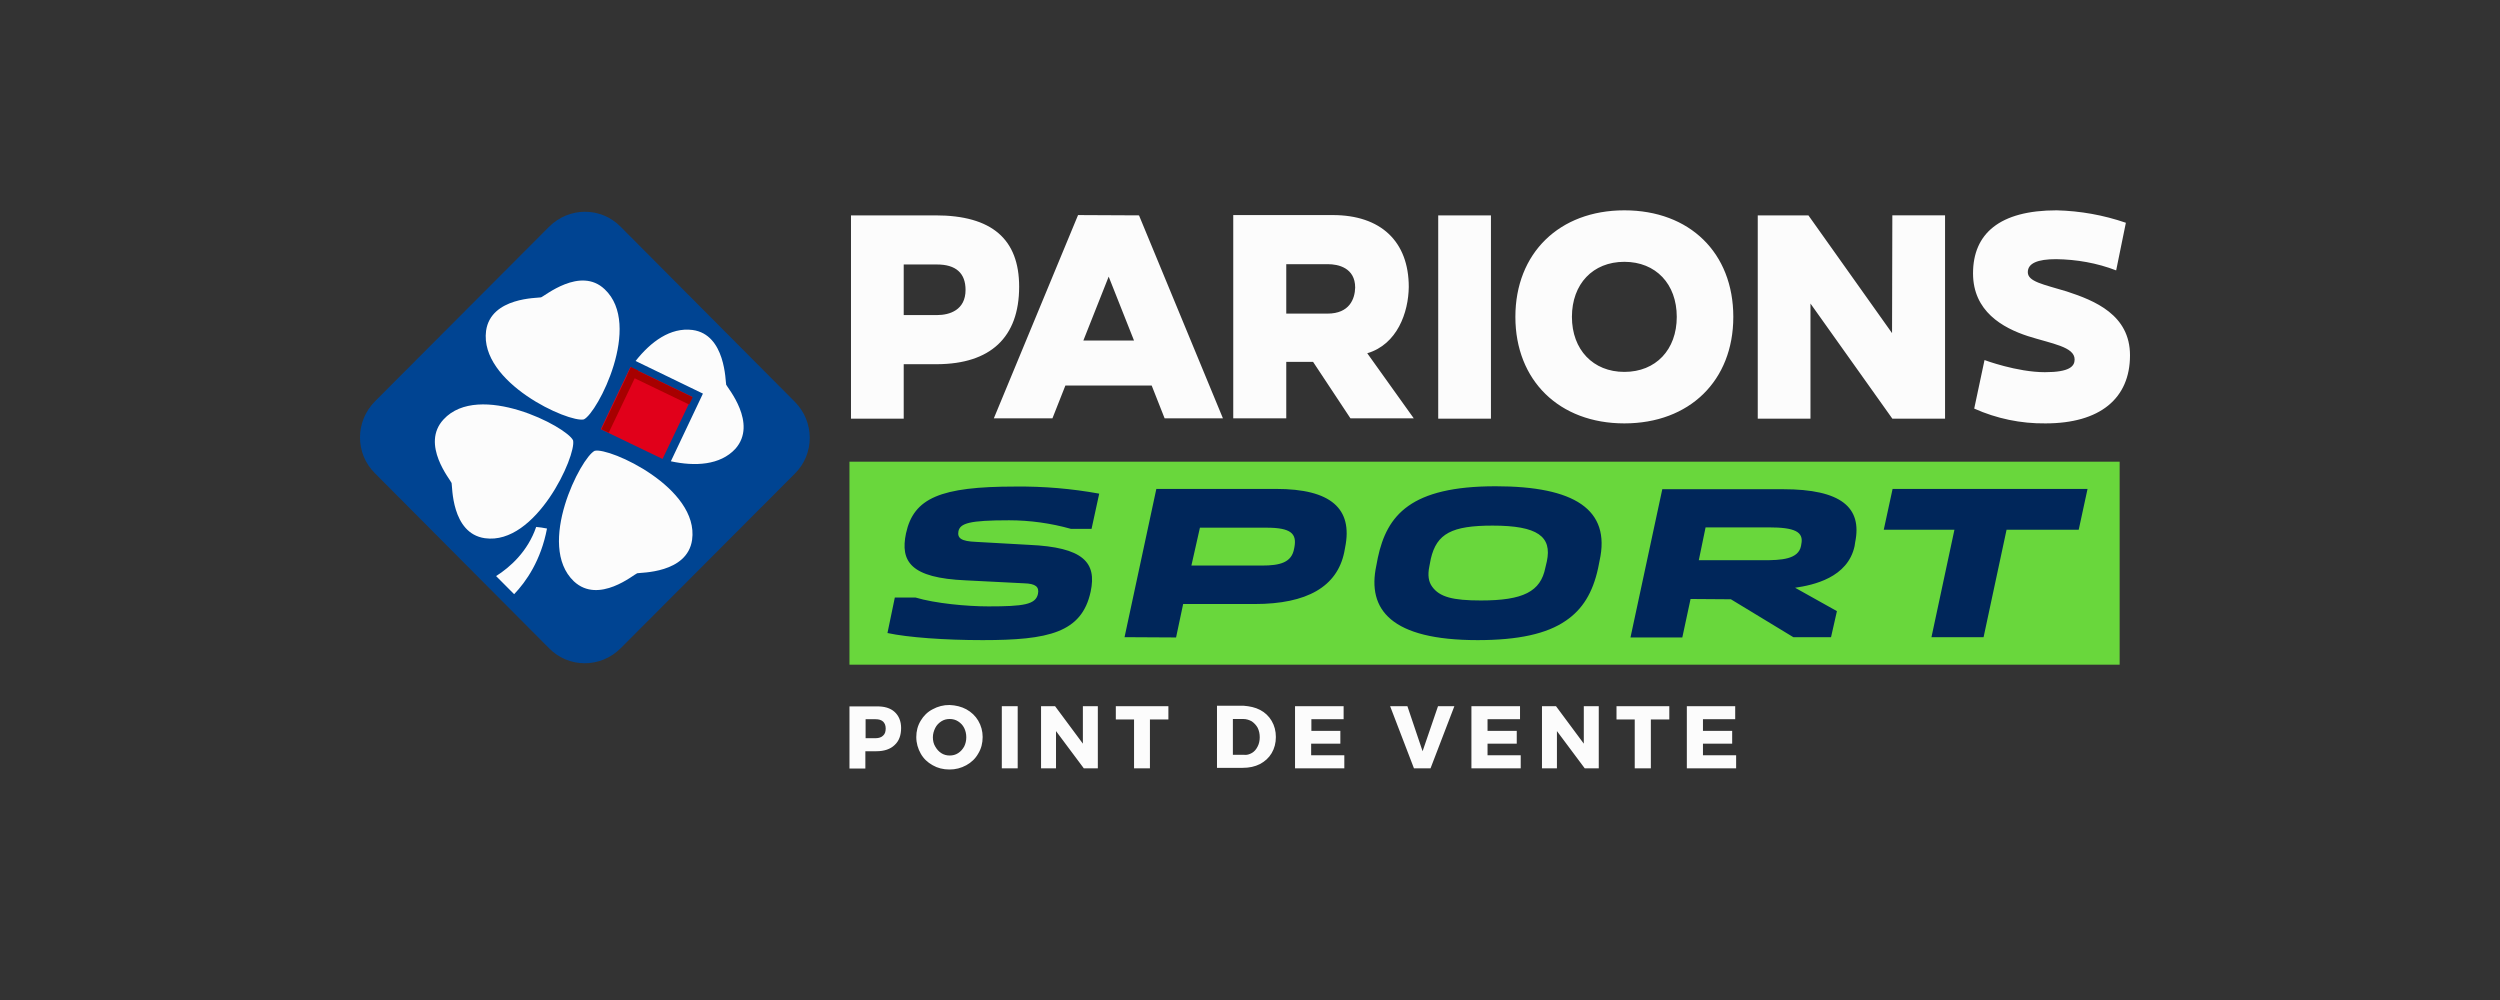 <svg width="250" height="100" viewBox="0 0 250 100" fill="none" xmlns="http://www.w3.org/2000/svg">
<rect x="0" y="0" width="250" height="100" fill="#333333" stroke="none"/>
<path d="M89.457 71.188C89.877 71.567 90.111 72.113 90.111 72.8C90.111 73.535 89.901 74.105 89.457 74.508C89.036 74.911 88.428 75.124 87.634 75.124H86.536V76.855H84.947V70.643H87.634C88.428 70.619 89.037 70.808 89.457 71.188ZM88.312 73.559C88.498 73.394 88.569 73.156 88.569 72.848C88.569 72.54 88.476 72.326 88.312 72.16C88.125 71.994 87.891 71.923 87.564 71.923H86.56V73.82H87.564C87.891 73.82 88.148 73.725 88.312 73.559ZM96.629 70.927C97.143 71.212 97.541 71.591 97.821 72.065C98.114 72.559 98.268 73.125 98.265 73.701C98.265 74.318 98.125 74.863 97.821 75.361C97.541 75.859 97.143 76.239 96.629 76.523C96.114 76.808 95.535 76.955 94.948 76.95C94.316 76.95 93.756 76.808 93.265 76.523C92.751 76.239 92.354 75.859 92.073 75.361C91.793 74.863 91.629 74.318 91.629 73.701C91.629 73.108 91.77 72.563 92.073 72.065C92.354 71.591 92.751 71.188 93.265 70.927C93.781 70.642 94.36 70.495 94.947 70.5C95.578 70.524 96.139 70.666 96.629 70.927ZM94.129 72.136C93.873 72.302 93.662 72.516 93.522 72.8C93.382 73.085 93.288 73.393 93.288 73.725C93.288 74.057 93.358 74.389 93.522 74.65C93.685 74.934 93.873 75.148 94.129 75.314C94.387 75.48 94.667 75.551 94.97 75.551C95.274 75.551 95.555 75.48 95.812 75.314C96.069 75.148 96.256 74.934 96.419 74.65C96.559 74.365 96.629 74.057 96.629 73.725C96.629 73.393 96.559 73.085 96.419 72.8C96.279 72.516 96.069 72.302 95.812 72.136C95.555 71.971 95.274 71.899 94.97 71.899C94.667 71.899 94.387 71.97 94.129 72.136ZM100.181 70.618H101.769V76.832H100.181V70.618ZM108.288 70.618H109.783V76.832H108.381L105.601 73.108V76.831H104.105V70.619H105.508L108.288 74.365V70.618ZM111.582 70.618H116.839V71.947H114.993V76.832H113.405V71.947H111.582V70.618ZM126.021 70.998C126.497 71.244 126.894 71.623 127.166 72.089C127.447 72.563 127.587 73.108 127.587 73.701C127.587 74.294 127.447 74.84 127.166 75.314C126.886 75.788 126.489 76.144 125.998 76.405C125.484 76.665 124.923 76.784 124.269 76.784H121.699V70.572H124.339C124.97 70.619 125.531 70.737 126.021 70.998ZM125.204 75.29C125.437 75.148 125.624 74.934 125.764 74.65C125.904 74.389 125.974 74.057 125.974 73.725C125.974 73.369 125.904 73.061 125.765 72.776C125.624 72.516 125.414 72.302 125.18 72.136C124.923 71.994 124.643 71.899 124.316 71.899H123.288V75.48H124.362C124.689 75.527 124.946 75.433 125.204 75.29ZM129.526 70.618H134.362V71.923H131.138V73.085H134.035V74.365H131.115V75.527H134.432V76.831H129.503V70.619L129.526 70.618ZM139.012 70.618H140.74L142.259 75.124L143.801 70.619H145.437L143.054 76.831H141.395L139.012 70.618ZM147.165 70.618H152.002V71.923H148.754V73.085H151.675V74.365H148.754V75.527H152.072V76.831H147.142V70.619L147.165 70.618ZM158.38 70.618H159.876V76.832H158.473L155.693 73.108V76.831H154.198V70.619H155.6L158.38 74.365V70.618ZM161.674 70.618H166.931V71.947H165.085V76.832H163.473V71.947H161.651V70.618H161.674ZM168.707 70.618H173.52V71.923H170.296V73.085H173.217V74.365H170.296V75.527H173.613V76.831H168.684V70.619L168.707 70.618Z" fill="#FCFCFC"/>
<path d="M211.964 66.468H84.947V46.169H211.964V66.468Z" fill="#69D73C"/>
<path d="M147.764 64.012C139.106 64.012 136.69 60.965 137.633 56.556L137.78 55.786C138.693 51.496 141.078 48.626 149.56 48.626C157.423 48.626 161.104 50.933 159.956 56.082L159.809 56.822C159.278 59.278 158.248 60.934 156.599 62.059C154.684 63.391 151.798 64.012 147.764 64.012ZM149.265 52.561C145.172 52.561 143.67 53.36 143.082 55.875L142.934 56.645C142.757 57.503 142.846 58.183 143.228 58.686C143.965 59.692 145.26 60.047 148.087 60.047C152.328 60.047 154.066 59.16 154.537 56.763L154.684 56.141C155.215 53.656 153.772 52.561 149.265 52.561ZM98.259 64.012C94.489 64.012 90.808 63.746 88.746 63.303L89.483 59.751H91.544C93.517 60.343 96.698 60.639 98.848 60.639C102.352 60.639 103.559 60.462 103.795 59.396C103.942 58.686 103.56 58.361 102.411 58.331L96.58 58.035C91.043 57.799 90.013 56.141 90.601 53.33C91.367 49.809 94.018 48.655 101.527 48.655C104.355 48.626 107.152 48.861 109.921 49.365L109.155 52.886H107.094C105.08 52.32 103 52.031 100.909 52.029C96.933 52.029 96.021 52.324 95.844 53.123C95.726 53.803 96.079 54.129 97.611 54.188L102.882 54.484C108.36 54.721 109.685 56.26 109.066 59.16C108.183 63.272 104.856 64.012 98.259 64.012ZM193.146 63.717L195.443 52.975H188.375L189.259 48.892H208.754L207.871 52.975H200.656L198.358 63.717H193.146ZM179.334 63.717L173.091 59.928L169.056 59.899L168.231 63.746H163.048L166.229 48.921H178.303C184.135 48.921 186.225 50.756 185.518 54.218L185.46 54.602C184.782 57.769 181.337 58.509 179.51 58.775L183.692 61.113L183.103 63.717H179.334ZM169.88 56.023H176.359C178.127 56.023 179.835 55.934 180.1 54.602L180.129 54.425C180.394 53.182 179.481 52.738 176.889 52.738H170.558L169.88 56.023ZM112.454 63.717L115.634 48.892H127.62C133.068 48.892 135.307 50.845 134.511 54.751L134.423 55.224C133.716 58.657 130.712 60.402 125.47 60.402H118.314L117.607 63.746L112.454 63.717ZM119.139 56.556H126.177C128.003 56.556 129.181 56.26 129.416 54.84L129.446 54.691C129.682 53.36 129.093 52.768 126.648 52.768H119.992L119.139 56.556Z" fill="#00265A"/>
<path d="M101.915 28.668C101.915 23.933 99.206 21.537 93.552 21.537H85.099V41.865H90.371V36.42H93.728C99.029 36.391 101.915 33.757 101.915 28.668ZM93.699 31.508H90.371V26.448H93.698C95.583 26.448 96.555 27.306 96.555 28.993C96.555 31.006 94.965 31.508 93.698 31.508H93.699ZM213 35.533C213 39.853 209.996 42.339 204.548 42.339C202.094 42.368 199.662 41.863 197.421 40.859L198.452 36.006C198.452 36.006 201.691 37.219 204.489 37.219C206.962 37.219 207.463 36.627 207.463 35.947C207.463 34.675 205.196 34.378 202.781 33.609C200.248 32.781 197.303 31.124 197.303 27.336C197.303 23.371 199.953 21.033 205.667 21.033C208.023 21.092 210.349 21.506 212.587 22.276L211.616 27.04C209.701 26.3 207.669 25.945 205.608 25.916C203.752 25.916 202.781 26.33 202.781 27.218C202.781 28.164 204.312 28.431 206.668 29.142C209.466 30.058 213 31.478 213 35.533ZM189.234 21.536H194.505V41.865H189.234L181.047 30.354V41.865H175.775V21.537H180.841L189.205 33.313L189.234 21.536ZM162.434 21.033C155.926 21.033 151.538 25.324 151.538 31.686C151.538 38.048 155.926 42.339 162.434 42.339C168.943 42.339 173.331 38.078 173.331 31.686C173.331 25.294 168.972 21.033 162.434 21.033ZM162.434 37.19C159.313 37.19 157.192 34.971 157.192 31.686C157.192 28.401 159.283 26.182 162.434 26.182C165.586 26.182 167.676 28.401 167.676 31.686C167.676 34.97 165.586 37.19 162.434 37.19ZM107.805 21.507L99.383 41.835H105.243L106.539 38.551H115.167L116.463 41.835H122.294L113.901 21.537L107.805 21.507ZM108.335 34.054L110.868 27.662L113.401 34.054H108.335ZM143.822 21.537H149.094V41.865H143.822V21.537V21.537ZM140.877 28.698C140.877 24.141 138.08 21.507 133.279 21.507H123.325V41.835H128.626V36.184H131.306L135.046 41.835H141.378L136.725 35.325C139.729 34.438 140.848 31.242 140.877 28.697L140.877 28.698ZM132.75 31.361H128.626V26.419H132.808C133.809 26.419 135.517 26.775 135.517 28.757C135.488 29.881 134.958 31.361 132.75 31.361Z" fill="#FCFCFC"/>
<path d="M37.504 40.127L54.899 22.686C56.904 20.673 60.111 20.673 62.075 22.686L79.472 40.167C81.476 42.181 81.476 45.403 79.472 47.376L62.075 64.816C60.07 66.829 56.863 66.829 54.899 64.816L37.504 47.336C35.499 45.363 35.499 42.141 37.504 40.127Z" fill="url(#paint0_linear_2001_330)"/>
<path d="M72.618 38.475C72.538 38.194 72.578 33.44 69.25 32.997C67.046 32.716 65.082 34.166 63.559 36.099L70.293 39.361L67.086 46.128C69.492 46.652 72.017 46.53 73.54 44.879C75.784 42.341 72.738 38.757 72.618 38.475ZM59.47 45.081C58.108 45.725 53.578 54.505 57.386 58.13C59.872 60.466 63.438 57.405 63.719 57.325C63.999 57.244 68.73 57.365 69.21 53.981C69.932 48.785 60.953 44.718 59.47 45.081ZM58.388 41.939C59.751 41.294 64.28 32.514 60.472 28.93C58.027 26.593 54.419 29.655 54.099 29.735C53.818 29.816 49.089 29.695 48.608 33.078C47.926 38.275 56.904 42.302 58.388 41.939ZM57.306 44.033C56.664 42.664 47.886 38.112 44.358 41.939C42.034 44.436 45.08 48.021 45.16 48.303C45.24 48.584 45.12 53.337 48.487 53.821C53.618 54.545 57.666 45.524 57.306 44.033ZM49.609 57.607L51.413 59.419C52.615 58.17 54.099 56.036 54.7 52.853C54.58 52.813 53.738 52.693 53.618 52.693C52.776 55.15 51.012 56.72 49.609 57.607Z" fill="#FCFCFC"/>
<path d="M60.074 42.918L63.038 36.708L69.219 39.686L66.255 45.896L60.074 42.918Z" fill="#E1001A"/>
<path d="M62.74 37.478L63.087 36.751L69.267 39.729L68.921 40.456L62.74 37.478Z" fill="#A70000"/>
<path d="M60.147 42.925L63.111 36.715L63.834 37.064L60.87 43.274L60.147 42.925Z" fill="#A70000"/>
<defs>
<linearGradient id="paint0_linear_2001_330" x1="4448.24" y1="2278.67" x2="-70.59" y2="2278.67" gradientUnits="userSpaceOnUse">
<stop stop-color="#00A0E1"/>
<stop offset="0.01" stop-color="#009EDF"/>
<stop offset="0.16" stop-color="#0381C6"/>
<stop offset="0.33" stop-color="#0064AE"/>
<stop offset="0.501" stop-color="#004E9B"/>
<stop offset="0.71" stop-color="#004694"/>
<stop offset="1" stop-color="#004492"/>
</linearGradient>
</defs>
</svg>
